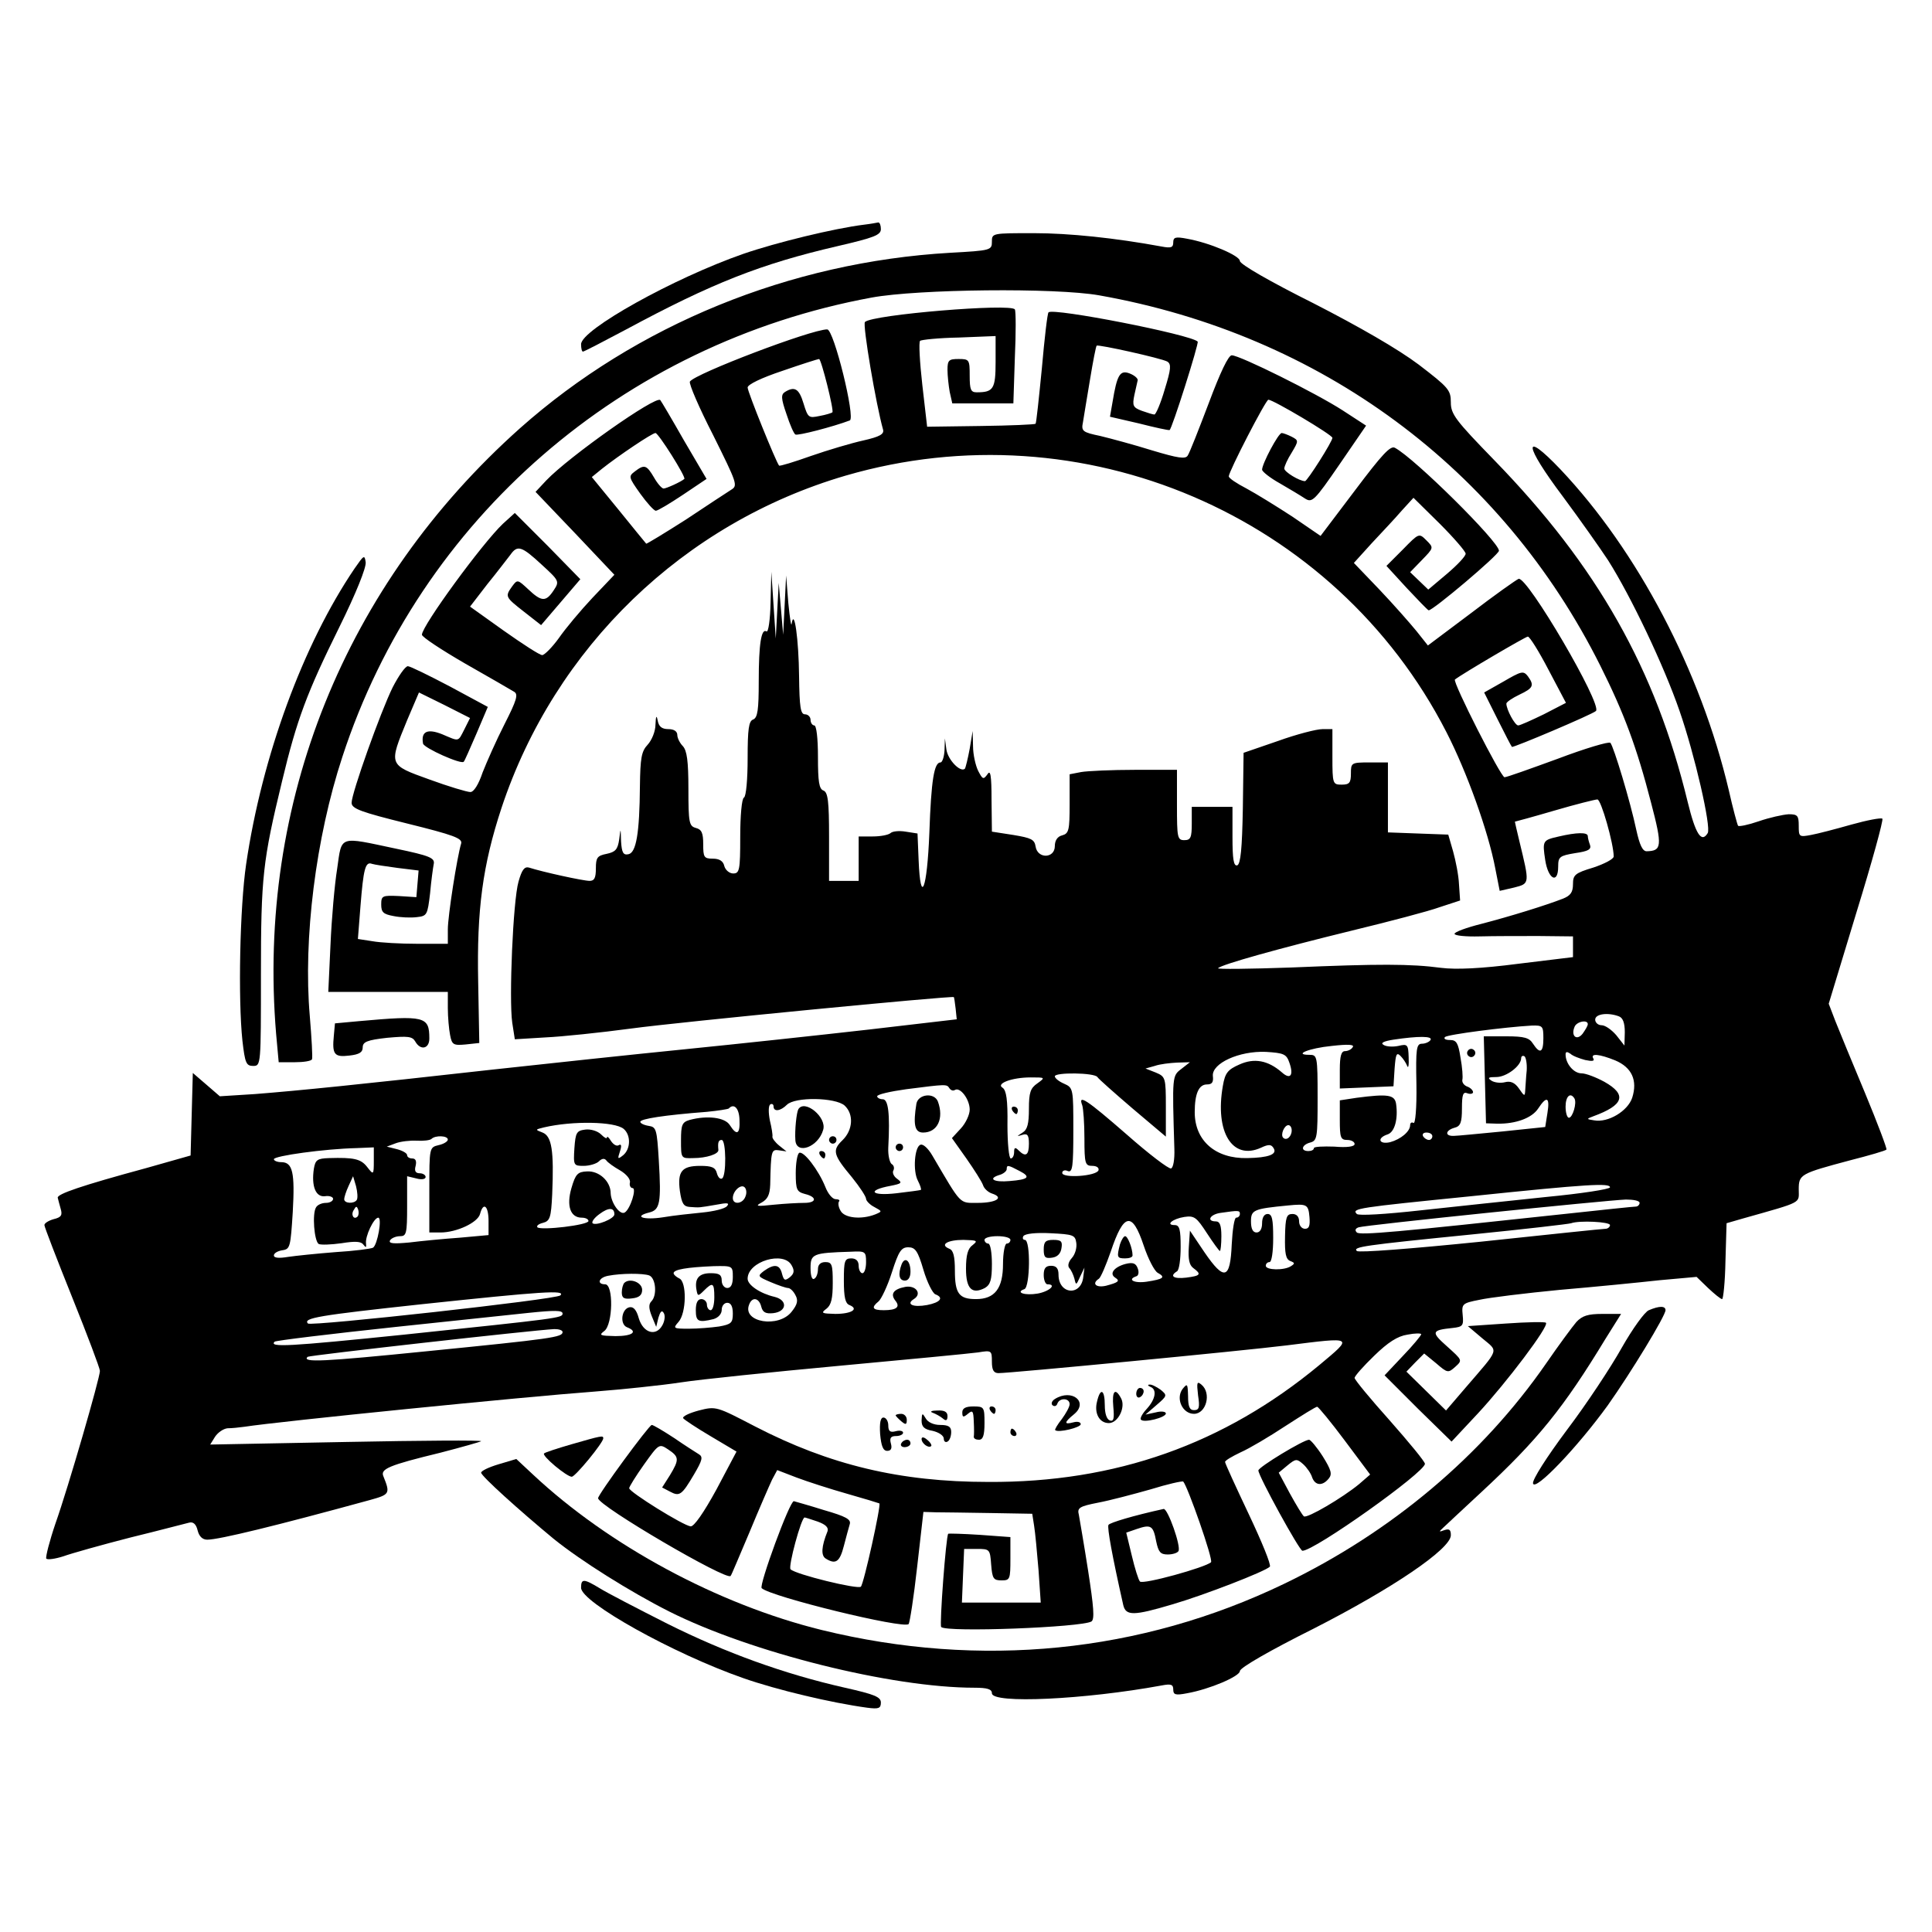 <?xml version="1.0" standalone="no"?>
<!DOCTYPE svg PUBLIC "-//W3C//DTD SVG 20010904//EN"
 "http://www.w3.org/TR/2001/REC-SVG-20010904/DTD/svg10.dtd">
<svg version="1.0" xmlns="http://www.w3.org/2000/svg"
 width="522pt" height="522pt" viewBox="0 0 522 522"
 preserveAspectRatio="xMidYMid meet">
<g transform="translate(0,522) scale(0.1,-0.1)"
fill="#000000" stroke="none">
<path d="M2335 4613 c-81 -10 -237 -48 -327 -79 -189 -66 -438 -205 -438 -244
0 -11 2 -20 5 -20 3 0 55 27 117 60 232 125 364 177 571 225 99 23 117 30 117
46 0 10 -3 18 -7 18 -5 -1 -21 -4 -38 -6z"/>
<path d="M2680 4567 c0 -23 -3 -24 -113 -30 -433 -25 -848 -195 -1162 -474
-474 -423 -711 -1012 -659 -1636 l7 -77 43 0 c23 0 45 3 47 8 2 4 -1 57 -6
117 -18 208 16 481 88 700 210 643 757 1117 1430 1241 125 23 497 27 615 6
598 -106 1087 -467 1354 -1001 64 -128 98 -219 137 -370 31 -118 29 -130 -12
-131 -11 0 -19 17 -28 58 -16 76 -61 225 -70 235 -4 4 -68 -15 -142 -43 -74
-27 -138 -50 -144 -50 -10 0 -141 258 -134 264 19 15 191 116 197 116 5 0 30
-40 56 -90 l47 -89 -60 -31 c-33 -16 -64 -30 -69 -30 -9 0 -32 43 -32 59 0 4
16 15 35 24 38 18 41 25 23 50 -12 15 -17 14 -65 -14 l-53 -30 36 -72 c20 -40
37 -73 39 -75 3 -3 218 88 227 97 18 17 -186 365 -209 357 -7 -3 -65 -44 -129
-93 l-116 -87 -31 39 c-18 22 -62 72 -100 112 l-69 72 48 53 c27 29 64 68 81
88 l32 35 71 -70 c38 -38 70 -75 70 -81 0 -7 -23 -31 -50 -54 l-51 -43 -25 24
-24 23 32 33 c32 33 32 33 12 53 -20 20 -20 20 -64 -25 l-44 -44 55 -60 c30
-32 56 -59 59 -60 10 -2 190 150 190 161 0 24 -228 250 -281 278 -12 7 -35
-18 -108 -115 l-93 -123 -76 52 c-43 28 -98 62 -124 76 -27 14 -48 28 -48 33
0 13 100 207 107 207 13 0 173 -95 173 -103 0 -10 -68 -117 -74 -117 -15 0
-56 25 -56 34 0 6 9 26 20 43 19 32 19 33 0 43 -10 5 -23 10 -27 10 -9 0 -53
-83 -53 -99 0 -5 21 -22 48 -37 26 -15 56 -33 68 -41 19 -12 25 -7 93 92 l72
105 -63 41 c-71 46 -278 149 -300 149 -9 0 -31 -46 -62 -129 -27 -71 -52 -135
-57 -142 -6 -10 -26 -7 -96 14 -48 15 -111 32 -140 39 -48 10 -52 13 -47 37 2
14 11 66 19 115 8 49 16 90 18 92 4 4 175 -34 191 -43 11 -7 10 -20 -7 -75
-11 -38 -24 -68 -28 -68 -4 0 -20 5 -34 10 -24 9 -26 14 -20 43 4 17 8 36 9
40 0 5 -9 13 -22 18 -26 10 -34 -4 -46 -77 l-7 -40 78 -18 c43 -11 80 -19 83
-18 6 1 80 235 76 239 -18 19 -391 92 -403 79 -3 -2 -11 -71 -18 -151 -8 -81
-15 -148 -17 -150 -2 -2 -68 -5 -148 -6 l-145 -2 -13 113 c-7 62 -10 116 -6
119 3 3 50 8 105 9 l99 4 0 -70 c0 -73 -6 -82 -51 -82 -16 0 -19 7 -19 45 0
43 -1 45 -30 45 -26 0 -30 -3 -30 -29 0 -16 3 -43 6 -60 l7 -31 82 0 83 0 4
123 c3 67 3 126 0 131 -10 17 -385 -14 -405 -34 -7 -6 30 -224 49 -291 3 -12
-9 -19 -53 -29 -32 -7 -96 -26 -142 -42 -45 -16 -84 -28 -86 -26 -8 9 -85 199
-85 211 0 8 37 26 94 45 52 18 96 32 99 32 6 0 41 -140 36 -144 -2 -2 -18 -7
-35 -10 -29 -6 -31 -5 -43 34 -12 40 -24 47 -50 31 -11 -7 -11 -17 4 -60 9
-28 20 -53 24 -55 6 -4 102 21 147 38 16 6 -43 246 -61 246 -43 0 -358 -120
-371 -141 -3 -6 25 -71 63 -145 64 -129 67 -136 49 -147 -11 -7 -66 -43 -123
-81 -58 -37 -106 -66 -107 -65 -2 2 -36 44 -75 92 l-72 88 27 22 c44 35 136
97 145 97 8 0 83 -119 78 -124 -9 -8 -49 -26 -56 -26 -5 0 -17 14 -26 30 -20
34 -26 36 -52 16 -17 -13 -17 -15 15 -60 18 -25 37 -46 42 -46 5 0 37 19 73
43 l64 43 -61 104 c-33 58 -62 107 -64 109 -12 13 -247 -153 -308 -217 l-29
-31 107 -112 106 -112 -59 -62 c-32 -34 -73 -83 -91 -109 -18 -25 -39 -46 -45
-46 -7 0 -53 30 -104 66 l-91 65 47 61 c27 33 54 69 62 79 19 27 30 24 85 -27
47 -43 48 -45 32 -69 -21 -32 -33 -31 -69 3 -28 26 -29 27 -43 8 -20 -28 -19
-29 32 -69 l46 -36 53 62 53 62 -88 90 -89 89 -32 -29 c-56 -53 -219 -276
-219 -300 0 -6 53 -41 117 -78 65 -37 124 -71 132 -76 12 -7 7 -23 -26 -88
-22 -43 -48 -102 -59 -130 -11 -33 -24 -53 -33 -53 -9 0 -59 15 -111 34 -111
40 -110 38 -60 160 l32 75 69 -34 69 -35 -15 -30 c-18 -35 -13 -34 -60 -14
-40 16 -58 8 -52 -25 2 -12 105 -58 110 -49 2 1 17 36 34 75 l31 73 -102 55
c-57 30 -108 55 -114 55 -7 0 -25 -26 -41 -57 -33 -67 -111 -286 -111 -312 0
-16 25 -25 150 -56 125 -31 150 -40 146 -54 -11 -36 -36 -196 -36 -232 l0 -39
-82 0 c-46 0 -100 3 -122 7 l-39 6 7 89 c8 100 13 121 31 114 6 -2 38 -7 69
-11 l57 -7 -3 -36 -3 -36 -47 3 c-45 2 -48 1 -48 -23 0 -21 6 -26 33 -31 19
-4 47 -5 63 -3 28 3 29 6 36 64 3 34 8 70 10 80 3 16 -11 22 -102 41 -156 33
-146 37 -159 -54 -7 -43 -15 -135 -18 -205 l-6 -128 161 0 162 0 0 -44 c0 -24
3 -57 6 -72 5 -27 9 -29 42 -26 l37 4 -3 165 c-4 195 12 315 63 470 144 434
492 770 930 898 639 186 1322 -106 1623 -693 55 -107 113 -268 132 -368 l12
-61 39 9 c43 11 42 10 14 126 -7 28 -12 52 -12 52 1 0 49 13 107 30 58 17 110
30 116 30 10 0 44 -120 44 -154 0 -7 -25 -20 -55 -30 -50 -15 -55 -20 -55 -45
0 -22 -7 -31 -27 -39 -46 -18 -143 -48 -220 -68 -40 -10 -73 -22 -73 -27 0 -5
30 -8 68 -7 37 1 109 1 160 1 l92 -1 0 -28 0 -28 -148 -18 c-100 -13 -168 -16
-208 -11 -83 11 -169 11 -404 1 -113 -4 -202 -5 -199 -2 9 10 163 53 363 102
99 24 206 52 236 63 l55 18 -3 44 c-1 24 -9 64 -16 89 l-13 45 -82 3 -81 3 0
94 0 95 -50 0 c-49 0 -50 -1 -50 -30 0 -25 -4 -30 -25 -30 -24 0 -25 2 -25 75
l0 75 -27 0 c-16 0 -70 -14 -120 -32 l-93 -32 -2 -150 c-2 -109 -6 -150 -15
-154 -10 -3 -13 17 -13 77 l0 81 -55 0 -55 0 0 -45 c0 -38 -3 -45 -20 -45 -19
0 -20 7 -20 95 l0 95 -114 0 c-62 0 -128 -3 -145 -6 l-31 -6 0 -80 c0 -71 -2
-80 -20 -85 -13 -3 -20 -14 -20 -29 0 -34 -47 -35 -52 -1 -3 19 -12 23 -60 31
l-58 9 -1 86 c0 67 -3 82 -11 69 -11 -15 -13 -14 -25 9 -7 14 -14 44 -14 67
l-1 41 -8 -48 c-5 -27 -11 -51 -13 -54 -12 -11 -46 24 -50 52 l-4 30 -1 -32
c-1 -18 -6 -33 -11 -33 -17 0 -25 -47 -30 -190 -6 -154 -24 -199 -29 -74 l-3
72 -32 5 c-18 3 -36 1 -41 -4 -6 -5 -27 -9 -48 -9 l-38 0 0 -60 0 -60 -40 0
-40 0 0 119 c0 96 -3 120 -15 125 -12 4 -15 24 -15 91 0 50 -4 85 -10 85 -5 0
-10 7 -10 15 0 8 -7 15 -15 15 -12 0 -15 19 -16 103 -1 99 -13 186 -20 142 -1
-11 -5 14 -9 55 l-6 75 -4 -80 -4 -80 -6 70 -6 70 -4 -75 -4 -75 -6 90 -6 90
-2 -83 c-1 -46 -6 -81 -11 -78 -14 9 -21 -33 -21 -135 0 -77 -3 -98 -15 -103
-12 -4 -15 -26 -15 -105 0 -56 -4 -103 -10 -106 -6 -3 -10 -50 -10 -106 0 -90
-2 -99 -19 -99 -10 0 -21 9 -24 20 -3 14 -14 20 -31 20 -24 0 -26 4 -26 39 0
30 -4 40 -20 44 -18 5 -20 14 -20 105 0 76 -4 104 -15 116 -8 8 -15 22 -15 30
0 10 -9 16 -24 16 -18 0 -26 7 -29 23 -3 16 -5 13 -6 -11 0 -18 -10 -42 -21
-54 -17 -18 -20 -36 -21 -112 -1 -127 -10 -180 -31 -184 -14 -3 -18 4 -20 35
-1 37 -1 37 -5 5 -4 -27 -10 -34 -34 -39 -25 -5 -29 -10 -29 -39 0 -26 -4 -34
-17 -34 -17 0 -127 24 -164 36 -12 3 -19 -6 -28 -38 -15 -52 -26 -318 -17
-381 l7 -45 82 5 c45 2 150 13 232 24 132 18 867 89 872 85 1 0 3 -14 5 -31
l3 -29 -240 -28 c-132 -15 -355 -39 -495 -53 -140 -14 -374 -39 -520 -55 -357
-40 -526 -57 -641 -66 l-95 -6 -37 32 -36 31 -3 -111 -3 -112 -120 -34 c-177
-48 -240 -70 -239 -80 1 -5 5 -19 8 -30 5 -17 2 -23 -19 -28 -14 -4 -25 -11
-25 -16 0 -5 34 -93 75 -195 41 -102 75 -192 75 -199 0 -19 -85 -313 -120
-412 -16 -47 -27 -90 -25 -95 3 -4 24 -1 46 6 22 8 104 31 182 51 78 19 149
38 158 40 11 3 19 -4 23 -21 4 -16 13 -25 26 -25 32 0 187 38 439 107 54 15
56 17 37 64 -9 20 14 30 154 64 58 15 107 29 110 31 3 3 -161 2 -364 -2 l-368
-7 13 21 c8 12 23 22 34 23 11 0 31 2 45 4 97 15 756 81 945 95 77 6 183 17
235 25 52 8 246 28 430 45 184 17 352 33 373 36 36 6 37 5 37 -25 0 -23 5 -31
18 -31 33 0 658 60 779 75 183 23 180 24 88 -53 -258 -214 -551 -318 -895
-316 -238 0 -429 46 -630 150 -104 54 -105 55 -152 43 -26 -7 -45 -16 -42 -21
3 -4 36 -26 75 -49 l69 -41 -54 -102 c-35 -64 -61 -101 -70 -100 -20 2 -166
93 -166 103 0 4 18 33 40 64 40 56 41 57 65 41 30 -20 31 -27 5 -70 l-21 -33
21 -11 c26 -14 32 -10 65 46 23 39 25 48 13 55 -8 5 -38 24 -67 44 -29 19 -56
35 -60 35 -8 -1 -146 -189 -145 -198 1 -21 348 -224 358 -210 2 1 24 55 51
118 26 63 54 127 61 142 l14 26 52 -20 c29 -11 91 -31 137 -44 46 -13 85 -25
87 -26 5 -5 -42 -217 -50 -225 -8 -8 -176 33 -190 47 -7 7 29 140 38 140 2 0
17 -5 35 -11 22 -8 30 -16 27 -26 -17 -42 -18 -66 -5 -74 27 -17 38 -9 49 34
6 23 13 49 16 59 4 13 -11 21 -70 38 -41 13 -78 23 -81 24 -11 2 -95 -228 -87
-235 24 -23 384 -111 397 -97 3 3 14 73 23 154 l17 149 33 -1 c17 0 84 -1 147
-2 l114 -2 5 -32 c3 -18 8 -72 12 -120 l6 -88 -107 0 -106 0 3 73 3 72 35 0
c34 0 35 -1 38 -42 3 -38 6 -43 28 -43 23 0 24 3 24 59 l0 58 -82 6 c-46 3
-84 4 -86 3 -6 -6 -24 -247 -19 -252 15 -15 379 -1 406 15 9 6 6 40 -9 137
-11 71 -23 139 -25 151 -5 19 1 23 52 33 32 6 96 23 142 36 45 14 85 23 88 21
12 -13 82 -212 75 -218 -15 -14 -184 -61 -192 -52 -4 4 -14 36 -22 70 l-15 62
29 10 c38 13 44 9 52 -34 6 -28 11 -35 31 -35 13 0 26 4 29 9 8 12 -29 116
-40 114 -82 -18 -145 -37 -149 -43 -4 -7 10 -84 40 -217 7 -29 28 -29 132 2
86 25 251 89 264 102 4 5 -22 68 -57 142 -35 74 -64 137 -64 141 0 4 19 15 42
26 23 10 77 42 121 71 45 29 83 53 86 52 3 0 37 -41 75 -92 l68 -91 -30 -26
c-45 -37 -140 -93 -149 -87 -4 3 -21 31 -38 62 l-30 56 24 20 c22 18 25 18 42
3 10 -9 21 -25 24 -35 8 -23 28 -25 45 -4 10 12 7 23 -16 60 -16 25 -33 45
-37 45 -15 0 -137 -74 -137 -83 0 -15 111 -217 119 -217 33 0 331 212 331 235
0 6 -43 58 -95 117 -52 58 -95 110 -95 115 0 5 24 32 53 60 37 36 63 53 90 57
20 4 37 4 37 1 0 -3 -22 -30 -50 -59 l-49 -52 90 -90 91 -89 72 77 c76 82 192
235 183 244 -2 3 -51 2 -108 -2 l-103 -7 39 -33 c44 -37 48 -25 -44 -132 l-54
-63 -54 53 -53 52 24 25 24 24 33 -27 c30 -26 32 -26 51 -9 20 18 19 18 -22
55 -44 39 -43 44 15 50 27 3 30 6 27 35 -3 30 -1 32 45 41 26 6 125 18 218 27
94 8 215 20 269 26 l100 9 31 -30 c17 -16 34 -30 38 -30 3 0 8 46 9 103 l3
102 45 13 c163 46 150 40 150 78 0 41 4 43 139 79 51 13 96 26 98 29 2 2 -24
71 -58 153 -34 81 -70 169 -80 194 l-18 47 75 247 c42 136 73 249 70 253 -4 3
-41 -4 -84 -16 -42 -12 -92 -25 -109 -28 -32 -6 -33 -5 -33 25 0 27 -3 31 -27
31 -16 -1 -52 -9 -81 -19 -29 -10 -54 -15 -56 -12 -2 3 -14 47 -25 96 -76 322
-246 646 -455 867 -103 108 -99 67 7 -74 46 -62 101 -140 122 -172 62 -98 151
-285 193 -407 41 -118 86 -314 76 -330 -17 -28 -33 -2 -54 84 -87 359 -244
637 -522 923 -106 109 -118 125 -118 157 0 33 -6 40 -87 102 -56 42 -160 102
-285 166 -116 58 -198 105 -198 114 0 14 -81 49 -143 60 -31 6 -37 4 -37 -10
0 -14 -6 -16 -32 -11 -125 23 -249 36 -345 36 -112 0 -113 0 -113 -23z m1694
-2093 c11 -4 16 -18 16 -43 l-1 -36 -22 28 c-13 15 -30 27 -40 27 -9 0 -17 7
-17 15 0 16 35 20 64 9z m-84 -21 c0 -5 -7 -16 -14 -26 -16 -20 -32 -6 -22 18
5 15 36 21 36 8z m-120 -38 c0 -39 -9 -44 -28 -15 -10 16 -23 20 -72 20 l-61
0 3 -117 3 -118 30 -1 c50 -1 94 15 111 41 23 35 32 31 25 -12 l-6 -38 -115
-12 c-63 -6 -123 -12 -132 -12 -25 -1 -23 15 2 22 16 4 20 14 20 52 0 38 3 46
15 41 8 -3 15 -1 15 3 0 5 -7 12 -15 15 -9 3 -15 11 -14 18 2 7 0 34 -5 61 -6
39 -11 47 -28 47 -12 0 -18 3 -14 8 7 7 163 27 234 31 30 1 32 -1 32 -34z
m-305 -5 c-3 -5 -14 -10 -23 -10 -15 0 -17 -13 -15 -110 1 -64 -3 -108 -8
-104 -5 3 -9 0 -9 -6 0 -17 -25 -38 -54 -46 -30 -7 -37 11 -7 21 19 6 29 41
23 83 -4 24 -22 27 -106 16 l-46 -7 0 -53 c0 -47 2 -54 20 -54 11 0 20 -5 20
-11 0 -7 -20 -10 -55 -7 -30 1 -55 0 -55 -4 0 -5 -7 -8 -15 -8 -22 0 -18 17 5
23 19 5 20 14 20 121 0 113 -1 116 -22 116 -45 0 -1 18 60 24 44 5 62 4 57 -3
-3 -6 -13 -11 -21 -11 -10 0 -14 -13 -14 -50 l0 -51 73 3 72 3 3 48 c3 38 5
45 16 34 7 -7 15 -19 18 -27 3 -8 5 2 4 23 -1 35 -3 37 -28 31 -15 -3 -33 -2
-40 3 -9 5 1 10 27 14 67 10 107 10 100 -1z m-381 -62 c12 -34 2 -46 -21 -25
-37 32 -74 39 -114 21 -32 -14 -39 -23 -45 -58 -22 -125 26 -202 103 -167 21
10 28 9 34 -1 11 -17 -14 -26 -71 -27 -86 -2 -142 47 -142 124 0 50 11 75 33
75 14 0 18 6 16 23 -3 34 71 68 143 65 49 -3 56 -6 64 -30z m799 8 c19 -4 26
-3 22 4 -9 15 17 12 59 -5 45 -19 61 -54 46 -101 -12 -36 -65 -68 -103 -61
-21 3 -21 4 -2 11 82 30 92 58 30 93 -22 12 -50 23 -62 23 -21 0 -43 26 -43
51 0 8 4 8 13 2 6 -6 25 -13 40 -17z m-158 -28 c-2 -18 -3 -42 -4 -53 -1 -18
-2 -18 -17 4 -11 16 -23 21 -38 17 -12 -3 -28 -1 -36 4 -12 8 -9 10 13 10 27
0 67 30 67 51 0 5 4 8 9 5 4 -3 7 -20 6 -38z m-933 4 c-25 -19 -25 -18 -19
-216 1 -29 -3 -51 -9 -53 -6 -2 -60 39 -120 92 -108 94 -132 110 -120 79 3 -9
6 -49 6 -90 0 -68 2 -74 21 -74 12 0 19 -5 17 -12 -6 -16 -98 -22 -98 -7 0 6
7 9 15 5 13 -5 15 12 15 110 0 112 0 115 -25 126 -14 6 -25 15 -25 20 0 11
107 10 115 -2 3 -5 46 -43 95 -85 l90 -76 0 81 c0 78 -1 81 -27 92 l-28 11 25
7 c14 5 41 8 60 9 l35 1 -23 -18z m-389 -39 c-19 -13 -23 -25 -23 -69 0 -40
-4 -56 -17 -64 -17 -11 -17 -11 0 -6 13 4 17 -1 17 -24 0 -32 -9 -37 -28 -18
-9 9 -12 8 -12 -5 0 -9 -4 -17 -9 -17 -5 0 -9 41 -9 91 1 67 -3 93 -13 100
-19 11 24 28 76 28 39 0 40 0 18 -16z m-238 -13 c4 -6 10 -8 15 -5 14 9 40
-25 40 -53 0 -14 -11 -37 -24 -51 l-24 -26 39 -55 c21 -30 42 -63 45 -72 3
-10 15 -20 25 -23 33 -11 10 -25 -39 -25 -51 0 -43 -8 -123 128 -11 19 -25 32
-32 29 -16 -5 -21 -71 -7 -97 6 -12 10 -23 8 -25 -2 -1 -32 -5 -66 -9 -69 -8
-81 8 -16 20 30 6 33 8 18 19 -9 6 -14 17 -10 23 3 6 1 14 -5 17 -5 4 -10 23
-9 44 5 93 0 131 -15 131 -8 0 -15 4 -15 8 0 5 35 13 78 19 109 14 110 14 117
3z m1689 -28 c7 -12 -5 -52 -15 -52 -5 0 -9 14 -9 30 0 28 13 40 24 22z
m-1972 -19 c25 -23 23 -66 -6 -94 -28 -27 -25 -39 26 -100 21 -26 38 -52 38
-58 0 -5 10 -16 22 -22 22 -12 22 -12 3 -20 -38 -15 -84 -10 -94 10 -6 10 -7
21 -4 25 3 3 -1 6 -9 6 -9 0 -21 15 -28 33 -18 45 -59 99 -71 92 -5 -4 -9 -28
-9 -55 0 -45 3 -50 25 -56 33 -8 32 -24 -2 -24 -16 0 -53 -2 -83 -5 -46 -5
-51 -4 -32 6 16 9 22 21 23 48 2 93 3 96 24 93 l20 -3 -20 16 c-11 9 -19 20
-18 24 1 4 -2 24 -7 44 -4 21 -4 39 1 43 5 3 9 0 9 -5 0 -16 19 -13 36 4 22
22 131 20 156 -2z m-284 -38 c2 -39 -7 -45 -26 -15 -13 21 -61 27 -109 14 -20
-6 -23 -13 -23 -55 0 -49 0 -49 33 -48 36 0 69 11 68 22 -2 20 0 27 9 27 12 0
13 -97 1 -104 -5 -3 -11 3 -14 14 -4 16 -14 20 -45 20 -50 0 -62 -15 -55 -68
5 -34 10 -42 27 -43 27 -2 24 -2 71 6 31 6 37 5 29 -4 -6 -7 -36 -14 -66 -17
-30 -3 -78 -8 -107 -13 -52 -8 -81 2 -37 13 29 7 33 25 26 141 -5 84 -7 90
-27 93 -13 2 -23 7 -23 11 0 8 64 18 180 27 30 3 56 7 59 9 14 15 28 1 29 -30z
m-313 -25 c20 -17 19 -54 -1 -71 -15 -12 -16 -11 -9 10 5 15 4 21 -3 17 -6 -4
-15 2 -21 11 -6 10 -11 14 -11 10 0 -5 -7 -1 -16 8 -9 9 -28 15 -43 13 -23 -3
-26 -8 -29 -50 -3 -47 -2 -48 25 -48 16 0 35 6 41 12 8 8 15 9 20 3 4 -6 21
-18 37 -27 17 -10 29 -24 27 -33 -2 -8 2 -15 7 -15 12 0 -6 -57 -21 -66 -13
-8 -37 26 -38 52 0 32 -31 61 -64 59 -25 -1 -31 -7 -42 -45 -14 -48 -3 -80 28
-80 10 0 18 -4 18 -9 0 -11 -128 -26 -138 -17 -3 4 3 9 15 12 19 5 22 14 25
77 5 118 -1 157 -26 167 -21 8 -20 8 4 14 77 18 191 16 215 -4z m1805 -4 c0
-17 -14 -29 -23 -20 -8 8 3 34 14 34 5 0 9 -6 9 -14z m380 -16 c0 -5 -4 -10
-9 -10 -6 0 -13 5 -16 10 -3 6 1 10 9 10 9 0 16 -4 16 -10z m-2660 -9 c0 -5
-11 -12 -25 -15 -25 -6 -25 -7 -25 -121 l0 -115 30 0 c44 0 101 27 107 50 9
34 23 22 23 -19 l0 -38 -77 -7 c-43 -3 -105 -9 -137 -13 -43 -4 -57 -3 -52 6
4 6 16 11 27 11 17 0 19 7 19 81 l0 81 25 -6 c14 -4 25 -2 25 4 0 5 -7 10 -16
10 -11 0 -15 6 -11 20 3 13 0 20 -9 20 -8 0 -14 4 -14 9 0 5 -12 12 -27 16
l-28 7 24 9 c13 5 39 8 57 7 18 -1 36 1 40 5 10 10 44 9 44 -2z m-200 -58 c0
-38 -1 -38 -18 -16 -17 22 -36 26 -103 24 -32 -1 -37 -5 -41 -29 -7 -47 5 -77
30 -74 12 2 22 -2 22 -7 0 -6 -9 -11 -19 -11 -11 0 -23 -5 -27 -12 -11 -17 -5
-91 7 -99 6 -3 33 -2 62 2 37 6 53 5 59 -4 7 -9 8 -8 7 3 -3 19 21 70 33 70
11 0 -2 -73 -14 -81 -5 -3 -51 -9 -101 -12 -51 -4 -109 -10 -129 -13 -24 -4
-38 -3 -38 4 0 6 10 12 23 14 21 3 22 9 28 103 6 107 0 135 -31 135 -11 0 -20
4 -20 8 0 9 137 28 223 30 l47 2 0 -37z m1745 -27 c31 -16 24 -23 -27 -27 -42
-4 -60 6 -29 16 12 3 21 11 21 16 0 12 3 12 35 -5z m-1791 -78 c-7 -11 -34
-10 -34 2 0 5 5 21 12 36 l12 26 8 -27 c4 -16 5 -32 2 -37z m1050 9 c-7 -20
-34 -23 -34 -4 0 19 22 39 32 29 5 -5 6 -16 2 -25z m2336 25 c0 -5 -78 -17
-172 -26 -95 -10 -247 -26 -338 -36 -99 -11 -169 -15 -174 -10 -15 15 1 17
309 48 317 33 375 36 375 24z m80 -42 c0 -5 -5 -10 -10 -10 -6 0 -92 -9 -193
-20 -454 -49 -552 -58 -561 -50 -6 6 -4 11 5 14 17 6 668 73 722 75 20 0 37
-3 37 -9z m-892 -38 c2 -24 -1 -32 -12 -32 -9 0 -16 9 -16 20 0 13 -7 20 -18
20 -16 0 -19 -9 -20 -60 -1 -47 2 -62 14 -67 13 -5 13 -7 2 -14 -18 -12 -68
-11 -68 1 0 6 5 10 10 10 6 0 10 28 10 65 0 51 -3 65 -15 65 -9 0 -15 -9 -15
-25 0 -16 -6 -25 -15 -25 -10 0 -15 10 -15 30 0 31 7 34 100 43 51 5 55 3 58
-31z m-2572 1 c-10 -10 -19 5 -10 18 6 11 8 11 12 0 2 -7 1 -15 -2 -18z m694
6 c0 -12 -50 -32 -59 -24 -3 4 5 15 19 25 24 18 40 18 40 -1z m1690 1 c0 -5
-4 -10 -10 -10 -5 0 -10 -33 -12 -72 -4 -95 -20 -100 -74 -21 l-39 58 -3 -45
c-2 -31 1 -48 12 -56 23 -17 20 -21 -19 -26 -34 -4 -46 4 -25 17 6 3 10 33 10
66 0 47 -3 59 -16 59 -26 0 -6 17 26 22 27 4 33 -1 61 -44 17 -26 33 -48 35
-48 2 0 4 18 4 40 0 29 -4 40 -15 40 -26 0 -16 19 13 23 49 7 52 7 52 -3z
m-260 -85 c12 -36 29 -69 38 -74 22 -12 16 -17 -30 -24 -34 -5 -54 6 -27 15 5
2 7 11 3 21 -5 14 -13 17 -33 12 -30 -8 -45 -26 -28 -37 14 -9 9 -13 -25 -22
-27 -6 -39 6 -19 19 5 3 19 36 32 73 35 105 58 110 89 17z m1260 55 c0 -5 -6
-10 -12 -10 -7 0 -159 -16 -338 -35 -187 -19 -329 -30 -334 -25 -11 11 14 15
314 45 140 14 260 28 265 30 22 8 105 4 105 -5z m-1442 -48 c2 -13 -3 -31 -12
-41 -9 -10 -12 -21 -7 -27 5 -5 11 -18 14 -29 4 -18 5 -18 15 5 l12 25 -3 -24
c-5 -54 -67 -49 -67 5 0 17 -6 24 -20 24 -15 0 -20 -7 -20 -25 0 -14 5 -25 10
-25 26 0 6 -19 -26 -25 -35 -6 -62 3 -36 12 15 6 17 133 1 133 -5 0 -7 5 -4
10 4 7 35 10 73 8 62 -3 67 -5 70 -26z m-178 8 c0 -5 -4 -10 -10 -10 -5 0 -10
-25 -10 -55 0 -66 -22 -95 -73 -95 -46 0 -57 15 -57 77 0 38 -4 55 -15 59 -27
11 -5 24 38 24 37 -1 40 -2 25 -14 -13 -9 -18 -27 -18 -64 0 -54 16 -70 51
-52 15 9 19 22 19 65 0 30 -4 55 -10 55 -5 0 -10 5 -10 10 0 6 16 10 35 10 19
0 35 -4 35 -10z m-235 -81 c10 -34 25 -63 32 -66 24 -9 14 -22 -22 -29 -38 -7
-58 2 -36 16 23 14 6 38 -23 33 -32 -6 -41 -19 -27 -37 14 -17 4 -26 -31 -26
-31 0 -35 7 -14 24 7 6 24 41 36 79 18 56 25 67 44 67 19 0 26 -10 41 -61z
m-155 21 c0 -16 -4 -30 -10 -30 -5 0 -10 9 -10 20 0 13 -7 20 -20 20 -18 0
-20 -7 -20 -60 0 -45 4 -62 15 -66 27 -11 5 -24 -38 -24 -37 1 -40 2 -24 14
13 10 17 28 17 70 0 49 -2 56 -20 56 -13 0 -20 -7 -20 -19 0 -11 -4 -23 -10
-26 -6 -4 -10 8 -10 29 0 38 6 41 108 44 40 2 42 1 42 -28z m-201 -9 c8 -14 7
-22 -5 -32 -13 -10 -16 -9 -21 9 -6 26 -21 28 -49 8 -18 -14 -17 -15 18 -30
21 -9 42 -16 47 -16 6 0 15 -9 20 -19 8 -14 6 -25 -10 -45 -35 -45 -134 -29
-115 19 8 22 27 19 33 -6 4 -15 12 -19 32 -17 37 4 40 35 4 44 -39 9 -73 32
-73 49 0 47 98 76 119 36z m-159 -31 c0 -20 -5 -30 -15 -30 -8 0 -15 9 -15 20
0 16 -7 20 -30 20 -32 0 -44 -15 -38 -46 3 -16 4 -17 20 -1 24 24 28 21 28
-18 0 -19 -4 -35 -10 -35 -5 0 -10 7 -10 15 0 8 -7 15 -15 15 -10 0 -15 -10
-15 -30 0 -31 7 -34 48 -24 13 4 22 14 22 25 0 11 7 19 15 19 10 0 15 -10 15
-29 0 -25 -4 -29 -37 -35 -21 -3 -58 -6 -82 -6 -42 0 -43 1 -28 18 22 24 23
110 2 118 -8 4 -15 10 -15 14 0 10 36 16 108 19 51 1 52 1 52 -29z m-226 4
c18 -7 22 -54 6 -70 -8 -8 -7 -20 1 -40 l12 -29 6 25 c5 16 9 21 14 13 5 -7 3
-22 -3 -33 -17 -32 -52 -22 -64 18 -6 22 -14 32 -25 30 -22 -4 -27 -46 -7 -54
31 -12 15 -24 -31 -24 -42 1 -46 2 -30 14 23 18 25 126 2 126 -23 0 -18 18 8
23 36 7 94 7 111 1z m-240 -54 c-11 -11 -673 -84 -682 -76 -14 15 29 22 306
52 330 35 391 39 376 24z m6 -49 c0 -12 -9 -13 -428 -57 -312 -32 -366 -35
-350 -19 3 3 151 21 329 40 178 19 340 36 359 38 68 7 90 7 90 -2z m0 -50 c0
-14 -27 -18 -368 -52 -278 -28 -337 -31 -321 -15 4 4 608 72 667 75 12 0 22
-3 22 -8z"/>
<path d="M3966 2381 c-4 -5 -2 -12 3 -15 5 -4 12 -2 15 3 4 5 2 12 -3 15 -5 4
-12 2 -15 -3z"/>
<path d="M2735 2220 c3 -5 8 -10 11 -10 2 0 4 5 4 10 0 6 -5 10 -11 10 -5 0
-7 -4 -4 -10z"/>
<path d="M2476 2238 c-9 -56 -5 -78 18 -78 39 0 57 38 40 84 -10 25 -53 20
-58 -6z"/>
<path d="M2420 2120 c0 -5 5 -10 10 -10 6 0 10 5 10 10 0 6 -4 10 -10 10 -5 0
-10 -4 -10 -10z"/>
<path d="M2157 2223 c-5 -9 -10 -57 -8 -84 3 -40 62 -18 75 28 11 34 -50 84
-67 56z"/>
<path d="M2240 2140 c0 -5 5 -10 10 -10 6 0 10 5 10 10 0 6 -4 10 -10 10 -5 0
-10 -4 -10 -10z"/>
<path d="M2215 2100 c3 -5 8 -10 11 -10 2 0 4 5 4 10 0 6 -5 10 -11 10 -5 0
-7 -4 -4 -10z"/>
<path d="M3026 1858 c-9 -35 -8 -38 14 -38 11 0 20 3 20 8 0 19 -13 52 -20 52
-4 0 -10 -10 -14 -22z"/>
<path d="M2820 1844 c0 -21 4 -25 23 -22 14 2 23 11 25 26 3 18 -1 22 -22 22
-21 0 -26 -5 -26 -26z"/>
<path d="M2436 1804 c-10 -27 -7 -44 9 -44 9 0 15 9 15 24 0 30 -15 42 -24 20z"/>
<path d="M1687 1754 c-4 -4 -7 -16 -7 -26 0 -15 6 -19 28 -16 19 2 27 9 27 23
0 20 -33 33 -48 19z"/>
<path d="M958 3684 c-139 -205 -250 -507 -293 -799 -17 -116 -22 -364 -10
-477 7 -60 10 -68 29 -68 21 0 21 2 21 247 0 264 5 307 57 522 40 167 67 239
155 417 45 91 73 161 71 175 -3 21 -5 19 -30 -17z"/>
<path d="M4212 2960 c-44 -10 -45 -11 -37 -64 8 -52 35 -66 35 -17 0 26 4 29
46 36 35 5 44 10 40 22 -3 8 -6 19 -6 24 0 11 -31 10 -78 -1z"/>
<path d="M970 2461 l-65 -6 -3 -33 c-5 -51 1 -59 42 -54 27 3 36 9 36 22 0 15
12 20 66 26 56 5 68 4 76 -10 14 -25 38 -20 38 8 0 60 -12 63 -190 47z"/>
<path d="M4455 1680 c-11 -4 -44 -50 -73 -101 -29 -52 -95 -152 -148 -222 -56
-75 -94 -135 -92 -145 5 -23 121 99 202 211 63 89 156 242 156 257 0 12 -17
12 -45 0z"/>
<path d="M4259 1648 c-11 -13 -48 -63 -81 -111 -173 -250 -419 -457 -708 -596
-388 -187 -821 -230 -1250 -125 -280 69 -575 228 -780 420 l-45 42 -47 -14
c-27 -8 -48 -18 -48 -23 0 -9 102 -101 195 -178 74 -60 208 -144 313 -197 221
-111 601 -206 825 -206 35 0 47 -4 47 -15 0 -29 251 -17 458 21 26 5 32 3 32
-11 0 -14 6 -16 37 -10 62 11 143 46 143 60 0 9 82 56 198 114 214 109 372
216 372 253 0 15 -4 18 -17 14 -16 -6 -16 -5 -3 7 8 8 55 51 103 96 151 140
221 226 335 414 l42 67 -50 0 c-40 0 -55 -5 -71 -22z"/>
<path d="M3237 1450 c5 -33 3 -40 -11 -40 -12 0 -16 10 -16 38 -1 34 -2 35
-15 19 -19 -26 0 -67 31 -67 33 0 48 56 20 79 -12 10 -13 6 -9 -29z"/>
<path d="M3108 1473 c19 -7 14 -34 -10 -60 -12 -13 -19 -26 -15 -29 8 -9 67 6
67 17 0 5 -12 7 -27 3 l-28 -6 30 26 c29 25 29 26 11 41 -11 8 -25 15 -30 14
-6 0 -5 -3 2 -6z"/>
<path d="M3070 1454 c0 -8 5 -12 10 -9 6 3 10 10 10 16 0 5 -4 9 -10 9 -5 0
-10 -7 -10 -16z"/>
<path d="M2964 1433 c-8 -31 6 -58 32 -58 25 0 46 43 33 67 -16 30 -25 20 -21
-23 3 -32 1 -40 -9 -37 -9 3 -14 19 -14 41 0 43 -12 49 -21 10z"/>
<path d="M2850 1440 c-8 -5 -11 -13 -6 -17 5 -4 11 -2 13 5 6 16 33 15 33 -2
0 -7 -10 -25 -21 -40 -12 -15 -20 -29 -18 -30 8 -8 69 7 69 16 0 6 -9 8 -20 5
-26 -7 -25 0 2 22 40 33 -6 70 -52 41z"/>
<path d="M2600 1404 c0 -14 3 -14 15 -4 13 11 15 8 16 -21 1 -19 1 -37 0 -41
0 -5 6 -8 14 -8 11 0 15 12 15 45 0 43 -1 45 -30 45 -21 0 -30 -5 -30 -16z"/>
<path d="M2675 1410 c3 -5 8 -10 11 -10 2 0 4 5 4 10 0 6 -5 10 -11 10 -5 0
-7 -4 -4 -10z"/>
<path d="M2520 1403 c8 -3 21 -10 28 -16 8 -7 12 -5 12 7 0 11 -8 16 -27 15
-16 0 -22 -3 -13 -6z"/>
<path d="M2420 1396 c0 -2 7 -9 15 -16 12 -10 15 -10 15 4 0 9 -7 16 -15 16
-8 0 -15 -2 -15 -4z"/>
<path d="M2490 1382 c0 -17 7 -24 30 -28 17 -4 30 -13 30 -21 0 -8 5 -11 10
-8 6 3 10 15 10 26 0 14 -7 19 -30 19 -17 0 -33 7 -39 18 -9 15 -10 15 -11 -6z"/>
<path d="M2378 1345 c3 -32 8 -45 19 -45 10 0 14 6 10 20 -4 15 0 20 14 20 10
0 19 4 19 9 0 5 -9 7 -20 4 -15 -4 -20 0 -20 16 0 11 -6 21 -13 21 -8 0 -11
-14 -9 -45z"/>
<path d="M2730 1350 c0 -5 5 -10 11 -10 5 0 7 5 4 10 -3 6 -8 10 -11 10 -2 0
-4 -4 -4 -10z"/>
<path d="M1545 1318 c-38 -11 -72 -22 -75 -25 -7 -6 61 -63 75 -63 10 1 85 92
85 104 0 8 -5 7 -85 -16z"/>
<path d="M2490 1332 c0 -12 19 -26 26 -19 2 2 -2 10 -11 17 -9 8 -15 8 -15 2z"/>
<path d="M2435 1320 c-3 -5 1 -10 9 -10 9 0 16 5 16 10 0 6 -4 10 -9 10 -6 0
-13 -4 -16 -10z"/>
<path d="M1570 930 c0 -39 249 -178 438 -244 91 -32 239 -67 335 -80 31 -4 37
-2 37 14 0 15 -17 22 -97 40 -164 37 -324 95 -480 173 -81 41 -164 84 -183 96
-43 26 -50 26 -50 1z"/>
</g>
</svg>

